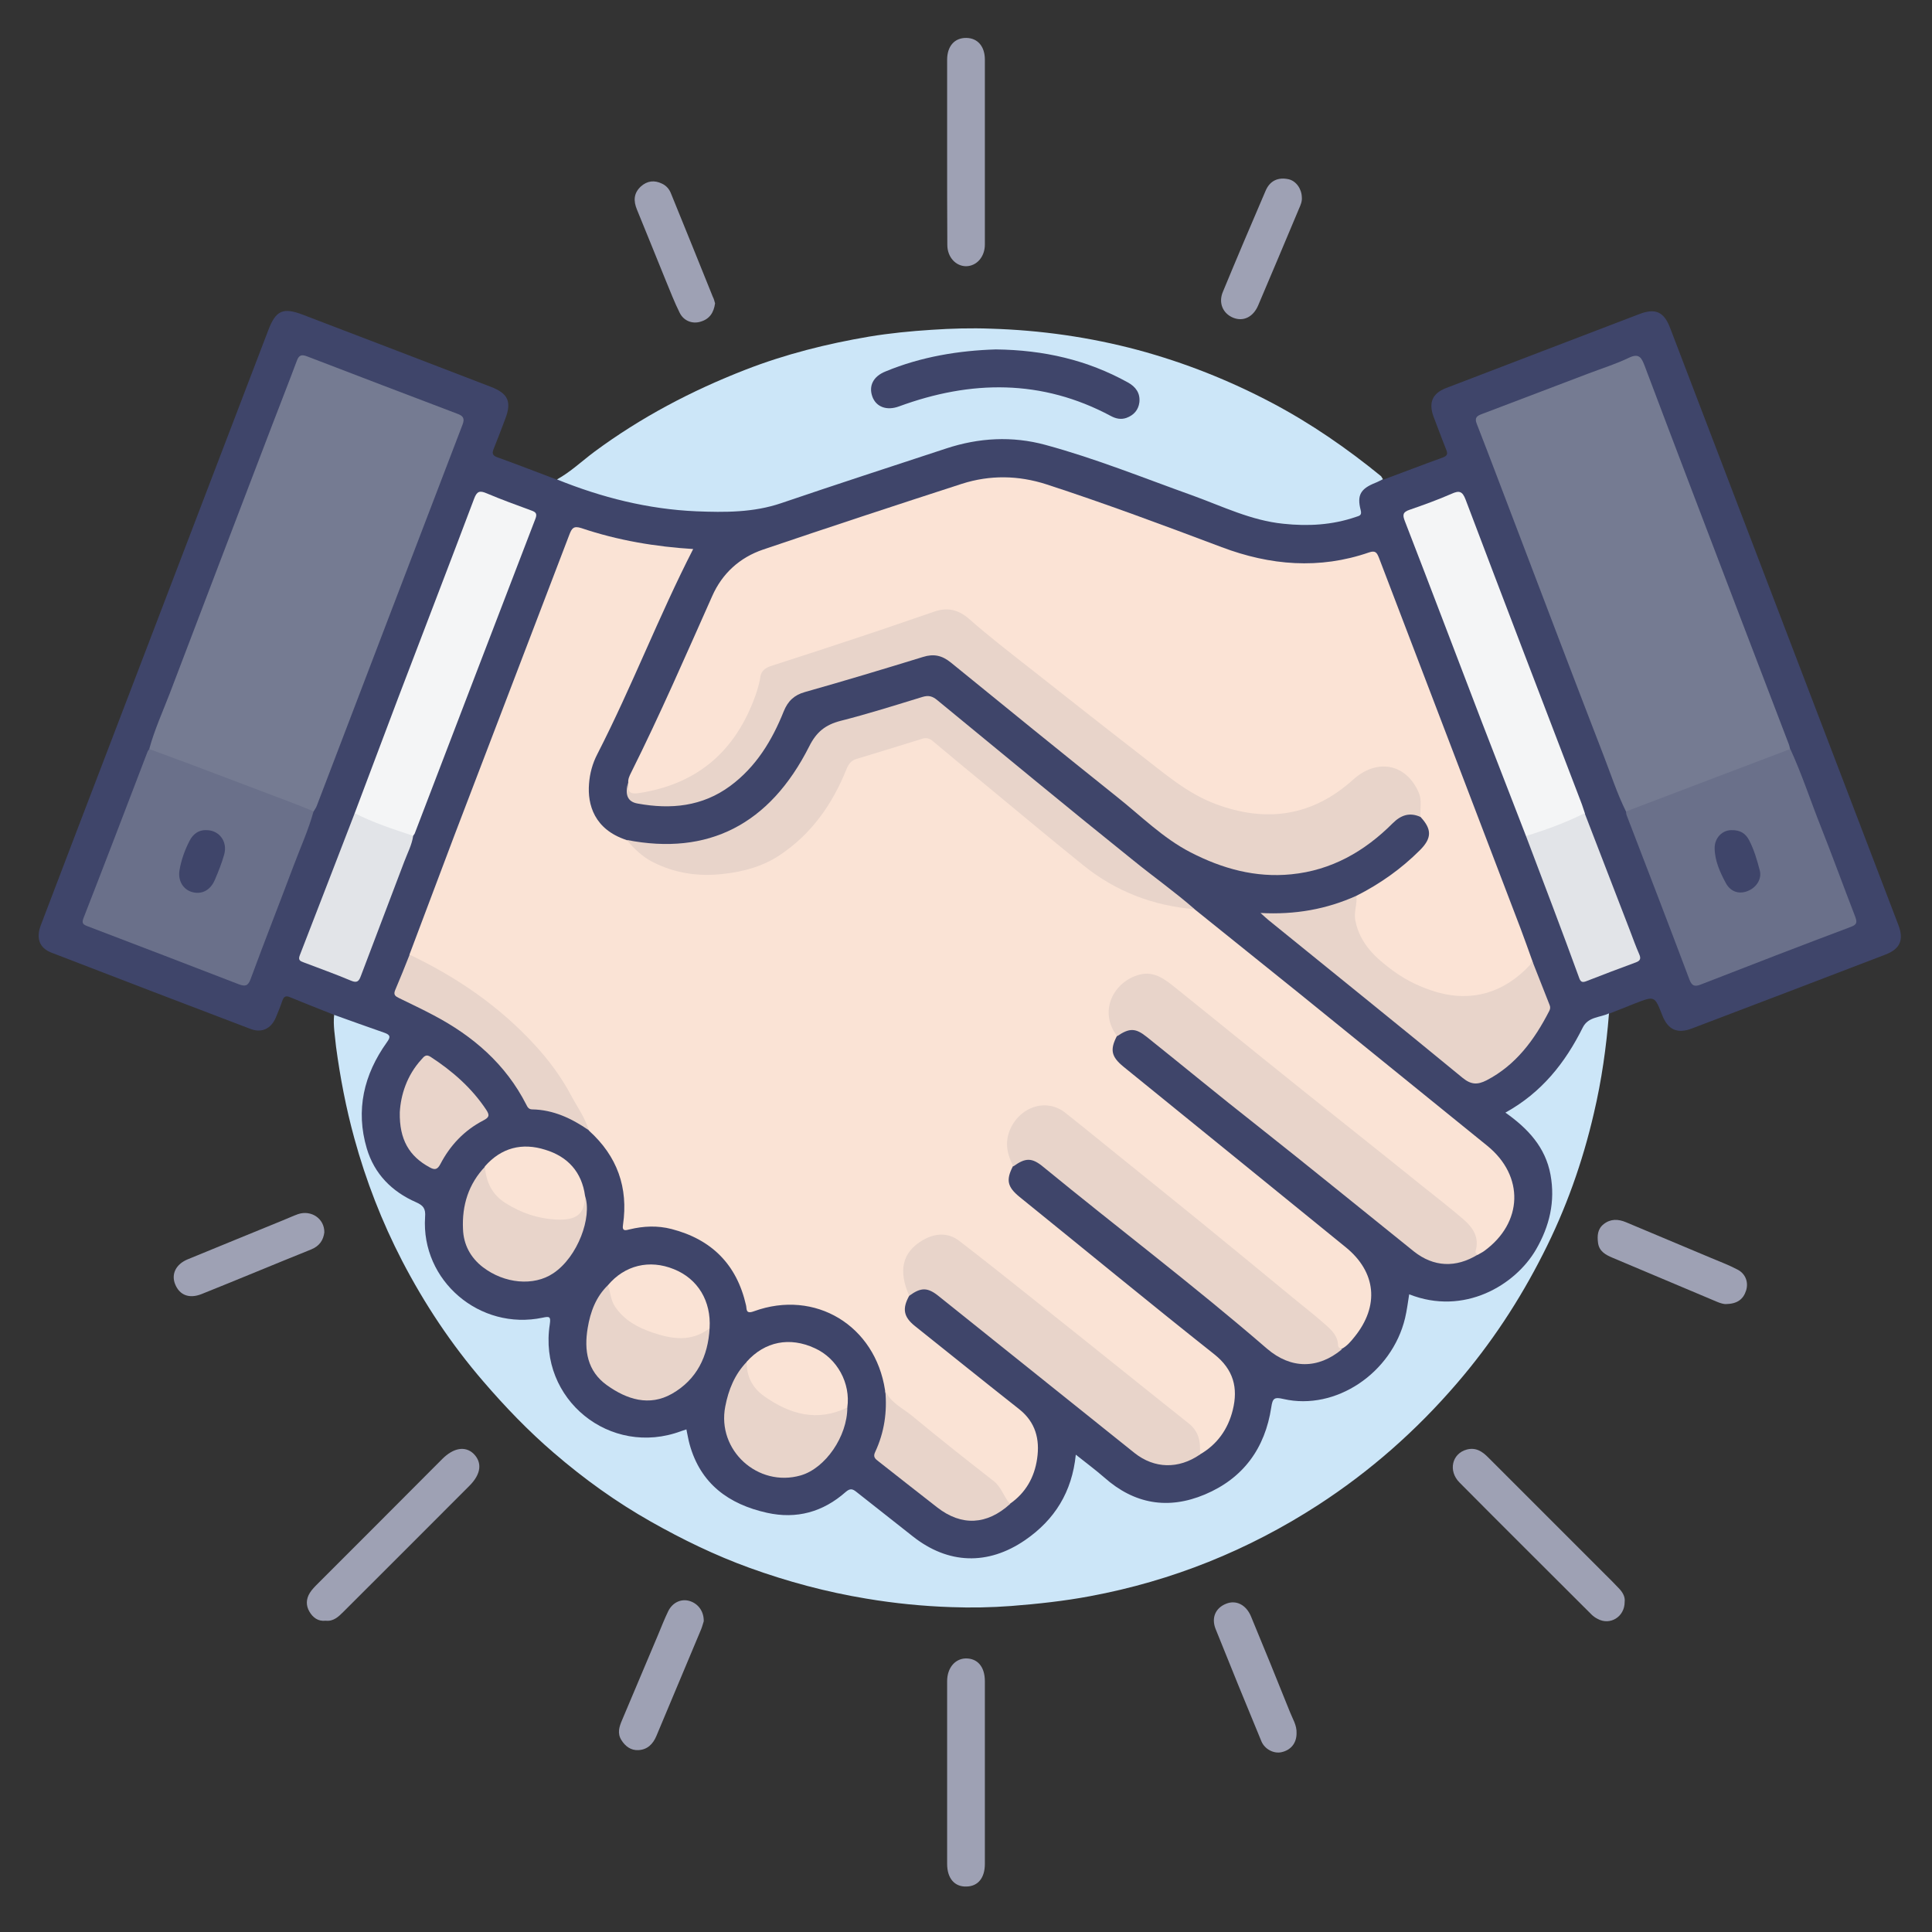 <svg width="1024" height="1024" xmlns="http://www.w3.org/2000/svg">

 <rect width="100%" height="100%" fill="#333333" stroke="none"/>

 <g>
  <title>background</title>
  <rect fill="none" id="canvas_background" height="402" width="582" y="-1" x="-1"/>
 </g>
 <g>
  <title>Layer 1</title>
  <path fill="#3f456a" id="svg_3" d="m177.1,537.9c-7.9,-3.1 -15.7,-6.2 -23.5,-9.4c-2.4,-1 -3.2,-0.1 -4,2c-1,3 -2.2,5.9 -3.4,8.8c-2.5,5.9 -7.4,8.3 -13.3,6.1c-35.3,-13.4 -70.5,-26.9 -105.7,-40.5c-6.4,-2.5 -8.2,-7.7 -5.5,-14.7c12.5,-32.9 25.1,-65.8 37.7,-98.7c27.6,-72.2 55.2,-144.3 82.8,-216.5c4,-10.5 7.8,-12.2 18.3,-8.2c33.2,12.7 66.4,25.4 99.6,38.2c9.2,3.5 11.2,7.9 7.7,17c-2,5.3 -4,10.6 -6.1,15.8c-0.9,2.2 -0.9,3.5 1.7,4.5c10.6,3.8 21.1,7.9 31.7,11.9c4.3,0.2 8.3,1.7 12.4,3.1c27.1,9.7 55.1,13.8 83.9,12.5c13.4,-0.6 25.6,-5.5 38.1,-9.5c24.9,-8 49.5,-16.7 74.5,-24.6c20.2,-6.4 40.4,-5 60.4,1.7c30.2,10 60,21 89.7,32.4c19.5,7.4 39.3,9.7 59.8,4.4c3.8,-1 6.1,-2 5.3,-6.9c-1.1,-7 5.5,-12.7 13.8,-13c10.6,-3.9 21.1,-8 31.7,-11.8c2.8,-1 2.6,-2.3 1.7,-4.5c-2.3,-5.7 -4.4,-11.5 -6.6,-17.2c-2.7,-7.4 -0.6,-12.3 6.6,-15.1c34.1,-13.1 68.2,-26.1 102.4,-39.2c8.6,-3.3 13.1,-1.3 16.4,7.3c40.3,105.5 80.7,211 121,316.5c3,7.9 0.9,12.7 -7,15.7c-34.1,13.1 -68.2,26.1 -102.4,39.1c-7.8,3 -12.8,0.7 -15.8,-7.1c-4,-10.2 -4,-10.2 -14.3,-6.2c-4.6,1.8 -9.2,3.7 -13.9,5.5c-0.9,0.9 -1.9,2.1 -3.2,2.3c-6.6,1.3 -9.7,6.1 -12.7,11.6c-8.2,15.2 -19.1,28 -33.9,37.2c-2.7,1.7 -1.5,2.7 0.1,4c6.1,4.5 11.5,9.7 14.9,16.5c10.4,20.7 7.1,40.2 -5.7,58.4c-11.4,16.2 -27.7,23.8 -47.5,24.2c-4,0.1 -7.9,-0.9 -11.8,-2c-5.1,-1.5 -5.2,-1.3 -6.1,3.7c-4.2,24.3 -17.8,40.8 -41.4,48.5c-8.3,2.7 -16.9,3.9 -25.6,1.5c-3.7,-1.1 -4.5,0.4 -5,3.7c-4.1,29.1 -26.9,50 -56.5,51.1c-10.5,0.4 -20.4,-2.9 -28.8,-9.6c-5.9,-4.7 -11.8,-9.6 -18.3,-14.5c-1.8,9.3 -4.1,17.8 -9.1,25.1c-11.8,17.2 -27.6,27.9 -49,28.3c-11.3,0.2 -21.1,-4.4 -29.8,-11.4c-9.1,-7.3 -18.5,-14.2 -27.5,-21.6c-3.4,-2.9 -5.9,-2.8 -9.5,-0.2c-24.3,17.3 -57.9,11.9 -75,-11.9c-3.8,-5.2 -6.5,-11 -7.6,-17.2c-0.8,-4.3 -2.5,-4.9 -6.5,-3.6c-22,7.3 -49.1,-5.3 -59.1,-20.4c-7.2,-10.8 -9.4,-22.6 -8.7,-35.2c0.3,-5.6 0.1,-5.8 -5.3,-5.2c-12,1.1 -23.3,-1.1 -33.8,-6.8c-18.7,-10.2 -27.2,-26.3 -26.7,-47.3c0.1,-4.3 -1.1,-6.6 -5,-8.5c-22,-10.2 -31.2,-31.7 -27.5,-56.1c1.5,-10.2 5.3,-19.6 11.2,-28.1c2.4,-3.4 1.4,-5 -1.9,-6.3c-5.9,-2.3 -12.1,-3.6 -17.9,-6.2c-1.9,-1.1 -4,-1.6 -5.5,-3.4z" class="st1"/>
  <path fill="#cce6f8" id="svg_4" d="m177.1,537.9c8.9,3.2 17.8,6.4 26.7,9.5c3.4,1.2 3.1,2.5 1.2,5.1c-12.2,17.1 -16.6,35.9 -10.6,56.2c4,13.5 13.3,22.9 26.1,28.5c3.8,1.7 5.2,3.3 4.8,7.9c-2.2,33.7 29,60.3 62.3,53.3c3.7,-0.8 4.4,-0.6 3.8,3.5c-6.2,39.7 32,70.7 69.7,56.6c0.8,-0.3 1.6,-0.5 2.7,-0.9c0.6,2.7 1,5.4 1.7,7.9c5.8,21 20.8,31.8 41,36.3c15.7,3.5 29.7,-0.4 41.7,-11c2.4,-2.1 3.7,-1.7 5.8,0c9.9,7.9 19.9,15.6 29.8,23.5c18.7,14.8 39.8,15.5 59.5,2c15.7,-10.8 24.9,-25.5 26.9,-45.3c5.4,4.3 10.4,8 15.1,12.1c15.9,14.1 33.8,17.2 53.3,9c20.4,-8.6 31.9,-24.5 35.2,-46.2c0.7,-4.7 1.5,-5.6 6.5,-4.4c27.6,6.3 57.4,-13.7 64.4,-42.8c1,-4.2 1.5,-8.4 2.2,-12.7c29.1,11.5 56.2,-4.8 67.2,-23.7c7.2,-12.4 10.3,-25.5 7.7,-39.7c-2.7,-14.6 -12,-24.5 -23.9,-32.9c19.2,-10.6 31.7,-26.4 41,-45.1c2.9,-5.8 9.1,-5.2 13.9,-7.5c-1.4,17.8 -3.9,35.5 -8,52.9c-6,26 -14.9,51 -27,74.7c-12.5,24.7 -27.6,47.6 -45.7,68.6c-21.5,25 -45.9,46.5 -73.5,64.4c-37.1,24 -77.3,40.2 -120.8,48.3c-13.8,2.6 -27.8,4.1 -41.8,5.2c-10.7,0.8 -21.3,1 -31.9,0.6c-15,-0.5 -30,-2 -44.9,-4.5c-21.2,-3.5 -41.7,-9 -61.9,-16.3c-18.2,-6.6 -35.5,-15 -52.3,-24.5c-18.4,-10.4 -35.5,-22.7 -51.5,-36.5c-13.5,-11.6 -25.8,-24.4 -37.4,-37.9c-16.9,-19.6 -31.1,-41 -43,-63.9c-10.7,-20.7 -19.1,-42.3 -25.3,-64.9c-4.4,-16 -7.5,-32.2 -9.7,-48.6c-0.5,-5.5 -1.6,-11.1 -1,-16.8z" class="st2"/>
  <path fill="#cce6f8" id="svg_5" d="m733,254c-1.3,0.6 -2.7,1.4 -4,1.9c-7.8,3.1 -9.9,6.5 -7.8,14.5c0.8,3 -1,3 -2.6,3.6c-12.5,4.3 -25.4,5 -38.4,3.6c-17,-1.7 -32.2,-9.2 -47.9,-14.9c-26,-9.3 -51.6,-19.7 -78.2,-26.9c-17.6,-4.8 -35.3,-3.8 -52.6,1.9c-29.2,9.6 -58.4,19.1 -87.5,29c-14.7,5 -29.8,4.9 -44.9,4.3c-25.6,-1.1 -50.2,-7.3 -73.9,-16.9c7.3,-4 13.3,-9.8 19.9,-14.7c24.6,-18.2 51.4,-32.3 79.9,-43.4c21.3,-8.3 43.3,-13.8 65.7,-17.6c10.9,-1.8 22,-2.9 33.1,-3.6c10.5,-0.7 20.9,-1 31.4,-0.6c26.4,0.8 52.4,4.5 77.9,11.3c24.8,6.7 48.5,16.1 71.2,28.1c20.6,10.9 39.7,24.1 57.7,38.8c0.3,0.4 0.6,1 1,1.6z" class="st2"/>
  <path fill="#9ea1b4" id="svg_6" d="m172.6,859c-4,0.5 -6.8,-1.7 -8.6,-4.8c-1.9,-3.2 -1.8,-6.7 0.2,-9.9c1.1,-1.8 2.7,-3.4 4.2,-4.9c22,-22 44,-44 66,-66.1c6,-6 12.2,-7 16.6,-2.8c4.7,4.7 4,10.8 -2.2,17c-22.2,22.3 -44.5,44.5 -66.7,66.7c-2.6,2.6 -5.3,5.3 -9.5,4.8z" class="st3"/>
  <path fill="#9ea1b4" id="svg_7" d="m861.1,849.1c0,7.9 -7.8,12.6 -14.4,8.9c-1.2,-0.6 -2.3,-1.4 -3.2,-2.3c-23.3,-23.3 -46.7,-46.5 -69.9,-69.9c-6.2,-6.2 -4,-15.4 3.8,-17.5c4.8,-1.3 8.3,1 11.5,4.3c20.6,20.6 41.2,41.2 61.8,61.8c2.4,2.4 4.8,4.7 7,7.1c2.1,2.1 3.8,4.6 3.4,7.6z" class="st3"/>
  <path fill="#9ea1b4" id="svg_8" d="m522,939.5c0,16.1 0,32.3 0,48.4c0,7.4 -3.6,11.9 -9.8,12c-6.3,0.2 -10.2,-4.4 -10.2,-12c0,-32.3 0,-64.6 0,-96.8c0,-7 4.1,-11.9 9.8,-12.1c6.3,-0.1 10.2,4.4 10.2,12.1c0,16.1 0,32.2 0,48.4z" class="st3"/>
  <path fill="#9ea1b4" id="svg_9" d="m502,80.2c0,-16.2 0,-32.3 0,-48.5c0,-7.3 4,-11.7 10.2,-11.6c6,0.1 9.8,4.5 9.8,11.5c0,32.7 0,65.3 0,98c0,6.5 -4.3,11.4 -9.9,11.5c-5.6,0 -10,-4.9 -10,-11.3c-0.1,-16.6 -0.1,-33.1 -0.1,-49.6z" class="st3"/>
  <path fill="#9ea1b4" id="svg_10" d="m373,859.3c-0.3,0.8 -0.7,2.6 -1.4,4.3c-7.9,18.9 -15.8,37.7 -23.7,56.5c-1.8,4.3 -4.8,7.3 -9.6,7.5c-3.9,0.2 -6.9,-2 -9,-5.4c-2.2,-3.6 -1.1,-7 0.4,-10.5c6.3,-15 12.7,-30 19,-45c1.8,-4.3 3.5,-8.7 5.5,-12.8c2.3,-4.6 6.8,-6.6 11.1,-5.4c4.6,1.3 7.8,5.4 7.7,10.8z" class="st3"/>
  <path fill="#9ea1b4" id="svg_11" d="m171.9,653.2c-0.5,4 -2.5,7.2 -6.9,9c-19.4,7.8 -38.7,15.9 -58.2,23.7c-6.6,2.6 -11.7,0.5 -14,-5.3c-2.1,-5.3 0.4,-10.5 6.6,-13.1c16.7,-6.9 33.5,-13.7 50.3,-20.6c2.8,-1.1 5.5,-2.4 8.3,-3.4c7,-2.3 14,2.4 13.9,9.7z" class="st3"/>
  <path fill="#9ea1b4" id="svg_12" d="m914.6,691.2c-0.8,0 -2.7,-0.4 -4.5,-1.2c-18.5,-7.8 -37,-15.6 -55.5,-23.4c-3.6,-1.5 -7,-3.4 -7.6,-7.8c-0.5,-3.8 -0.3,-7.4 3,-10c3.7,-2.9 7.7,-2.7 11.8,-1c15,6.3 30,12.6 45,18.9c4.7,2 9.6,3.8 14.1,6.2c4.3,2.2 5.9,6.7 4.6,11c-1.5,4.8 -4.7,7.2 -10.9,7.3z" class="st3"/>
  <path fill="#9ea1b4" id="svg_13" d="m687.2,918.7c0,5.2 -3,8.9 -8,10c-4,0.9 -8.8,-1.5 -10.6,-5.7c-8.2,-19.8 -16.3,-39.6 -24.3,-59.6c-2.4,-6 0,-11.2 5.6,-13.4c5.2,-2.1 10.5,0.5 13.1,6.6c7,16.9 13.9,33.8 20.7,50.8c1.4,3.6 3.7,7 3.5,11.3z" class="st3"/>
  <path fill="#9ea1b4" id="svg_14" d="m379,160.8c-0.7,4.9 -2.9,8.3 -7.7,9.7c-4.2,1.3 -8.8,-0.3 -11,-4.6c-2.8,-5.6 -5.1,-11.6 -7.5,-17.4c-5.1,-12.5 -10.1,-25 -15.2,-37.4c-1.9,-4.6 -1.8,-8.7 2.1,-12.3c3.4,-3 7.1,-3.4 11.1,-1.5c2.4,1.1 4,3 4.9,5.4c7.4,18.2 14.8,36.4 22.1,54.6c0.6,1.1 0.9,2.4 1.2,3.5z" class="st3"/>
  <path fill="#9ea1b4" id="svg_15" d="m690,104.6c0.2,2 -0.6,4 -1.5,6c-7.2,17.1 -14.4,34.3 -21.7,51.4c-2.6,6 -7.8,8.6 -13.2,6.4c-5.4,-2.2 -7.9,-7.8 -5.5,-13.6c7.4,-17.9 15,-35.8 22.7,-53.7c2.3,-5.4 6.7,-7.3 12.2,-6.1c3.9,0.9 6.9,5 7,9.6z" class="st3"/>
  <path fill="#fae3d5" id="svg_16" d="m481.9,686.8c-3.8,6.8 -3,11.2 3,16c18.4,14.7 36.8,29.5 55.3,44.1c8.7,6.9 11,16 9.5,26.2c-1.4,9.9 -6.1,18.2 -14.5,24c-1.8,0.6 -2.5,-0.9 -2.9,-2c-2.5,-6.6 -8.1,-10.4 -13.3,-14.5c-15.3,-12.2 -30.5,-24.6 -45.8,-36.7c-2.4,-1.9 -3.8,-4 -4.1,-7c-5.2,-34.4 -37.1,-53.7 -69.5,-41.9c-4.6,1.7 -3.7,-1.3 -4.2,-3.2c-4.9,-21.6 -18.2,-34.9 -39.5,-40.4c-7.4,-1.9 -14.8,-1.6 -22.2,0.2c-2,0.5 -4.1,1.2 -3.5,-2.4c2.9,-19.8 -3.1,-36.4 -17.9,-49.8c-0.1,-0.1 -0.2,-0.3 -0.3,-0.4c-2.8,-3.4 -4.9,-7.1 -6.8,-11c-12.8,-25.8 -32.3,-45.6 -55.8,-61.9c-9,-6.2 -18.4,-12 -28.3,-16.7c-1.6,-0.8 -3.4,-1.4 -4.1,-3.4c8,-21.1 15.9,-42.3 23.9,-63.4c20.3,-53.1 40.6,-106.2 60.9,-159.3c1.3,-3.3 2.2,-4.7 6.3,-3.4c19.5,6.6 39.7,9.9 59.3,11.1c-18.2,35.5 -32.5,73 -50.8,108.7c-2.6,5 -4,10.3 -4.4,15.7c-0.9,11.1 2.8,24.2 19.8,29.8c1.5,0.7 3,1.5 4.1,2.7c20.2,21.8 66.1,17.9 87.2,-4.4c10.3,-10.8 18.5,-22.6 24,-36.4c1.3,-3.2 3.4,-5.2 6.7,-6.2c11,-3.4 22,-6.7 32.9,-10.2c3.6,-1.1 6.2,-0.3 9.1,2c26.5,21.3 52.3,43.4 78.7,64.8c15.1,12.2 32.4,19.6 51.7,22.2c2.4,0.3 4.5,1.2 6.6,2.1c18.5,14.9 37.1,29.8 55.6,44.7c33.2,26.9 66.4,53.8 99.7,80.8c19.7,16 19,40.8 -1.7,55.8c-1.1,0.8 -2.3,1.3 -3.4,2c-2.5,0.3 -2.2,-1.6 -2,-3c0.9,-6.7 -2.3,-11.6 -7.2,-15.5c-20.6,-16.6 -41.3,-33.1 -61.9,-49.7c-30.2,-24.4 -60.6,-48.4 -90.6,-72.9c-6.2,-5 -12.6,-8.9 -20.9,-5c-10.2,4.8 -14.4,16.3 -9.5,26.4c0.6,1.2 1.5,2.2 0.9,3.7c-3.8,7.3 -3,11 3.5,16.3c39.3,31.9 78.5,63.7 117.7,95.6c16.3,13.2 18,31.2 4.7,47.6c-2,2.5 -4,4.9 -6.9,6.4c-2,0.6 -2.8,-0.9 -3.1,-2.3c-1.1,-5.3 -4.8,-8.7 -8.7,-11.9c-30.8,-25.1 -61.6,-50.2 -92.5,-75.2c-13.7,-11.1 -27.4,-22.1 -41,-33.4c-5.8,-4.8 -12.3,-6.9 -19.4,-3.5c-7.2,3.4 -11,9.4 -11.5,17.4c-0.2,2.6 0.5,4.9 1.4,7.3c0.6,1.5 1.7,2.9 0.7,4.7c-3.8,7.3 -3,11 3.5,16.3c34.4,27.8 68.5,55.9 103.2,83.4c10.2,8.1 12.7,17.8 9.8,29.5c-2.5,10.2 -8.3,18.4 -17.6,23.7c-1,-0.8 -1.2,-2 -1.2,-3.2c0.4,-6.2 -2.9,-10.3 -7.4,-13.9c-37.7,-30.1 -75.4,-60.2 -113.1,-90.4c-4.8,-3.8 -9.3,-7.9 -16.3,-7.5c-12.7,0.7 -21.6,13.9 -17.1,25.7c0.9,1.7 2.8,3.1 1.2,5.1z" class="st4"/>
  <path fill="#fbe3d5" id="svg_17" d="m718.9,474.8c12.5,-6.3 23.8,-14.3 33.7,-24.2c6.3,-6.3 6.4,-11 0.4,-17.5c-1.8,-2 -1.2,-4.4 -1.3,-6.7c-0.4,-14.9 -16,-23.4 -28.7,-15.7c-4.2,2.5 -7.5,6 -11.4,8.9c-11.6,8.5 -24.7,13.4 -39,13.4c-17.7,0 -33.7,-5.9 -48,-16.1c-15.1,-10.7 -29.3,-22.5 -43.9,-33.8c-21,-16.3 -42,-32.8 -62.8,-49.4c-1.8,-1.5 -3.6,-2.9 -5.3,-4.6c-4.7,-4.9 -10.4,-5.8 -16.5,-3.6c-28.1,9.9 -56.6,18.6 -84.8,28.1c-4,1.4 -6.2,3.5 -7.3,7.8c-6.8,26.7 -21.9,46.4 -48.2,56.4c-5.2,2 -10.6,3 -16,3.8c-7.5,1.2 -7.6,1 -6.8,-6.7c-0.2,-1.9 0.6,-3.6 1.4,-5.2c15.4,-30.8 29.1,-62.4 43.1,-93.8c5.3,-12 14.6,-20.4 26.9,-24.6c35.1,-11.9 70.3,-23.5 105.5,-34.9c14.8,-4.7 29.8,-4.5 44.7,0.3c31.3,10.2 62.1,21.7 92.9,33.3c25.7,9.7 51.8,11.9 78.1,2.8c3.5,-1.2 4.2,0.2 5.3,2.9c25,65.5 50.1,131 75.1,196.6c2.1,5.6 4.1,11.2 6.1,16.8c1,2.5 -0.7,4.1 -2.2,5.6c-13.2,12.7 -28.7,17.7 -46.7,13.1c-14.7,-3.8 -27.2,-11.4 -37.5,-22.5c-8.4,-9.2 -11.1,-21.2 -6.8,-30.5z" class="st5"/>
  <path fill="#757b92" id="svg_18" d="m79.1,397c2.8,-10.3 7.2,-19.9 11,-29.8c17.9,-47.2 36,-94.3 54,-141.5c4.4,-11.5 8.9,-22.9 13.2,-34.4c1.1,-3 2.4,-3.6 5.5,-2.4c26.5,10.2 53,20.3 79.6,30.4c3,1.1 4.1,2.4 2.7,5.9c-25.8,67.3 -51.5,134.6 -77.2,201.9c-0.4,1.1 -1.1,2 -1.7,3c-2.1,0.9 -3.9,-0.1 -5.7,-0.8c-24.5,-9.7 -49.4,-18.7 -73.9,-28.3c-2.7,-1.1 -5.5,-1.9 -7.5,-4z" class="st6"/>
  <path fill="#757b92" id="svg_19" d="m861.8,430.1c-4.7,-9.5 -8,-19.7 -11.8,-29.5c-15.5,-40.1 -30.8,-80.4 -46.1,-120.6c-7.1,-18.5 -14,-37 -21.2,-55.4c-1.3,-3.2 0.2,-4.2 2.6,-5.1c18.9,-7.2 37.9,-14.4 56.8,-21.6c7.1,-2.7 14.5,-5 21.3,-8.3c5.5,-2.6 6.7,0.2 8.3,4.3c8.3,22.1 16.7,44.1 25.1,66.2c17.1,44.9 34.2,89.7 51.4,134.6c0.3,0.8 0.4,1.6 0.6,2.4c-0.8,1.4 -2.3,1.9 -3.6,2.4c-22.5,8.7 -44.9,17.5 -67.5,25.7c-3,1.1 -5.8,2.5 -8.8,3.6c-2.2,0.8 -4.4,2.2 -7.1,1.3z" class="st6"/>
  <path fill="#e8d4ca" id="svg_20" d="m332.9,414.7c-0.2,4.4 0.1,6.6 6.1,5.6c29.4,-4.6 49.2,-20.7 60.1,-48.2c1.7,-4.3 3.2,-8.7 3.9,-13.3c0.5,-3.4 2.8,-4.9 5.9,-5.9c16.1,-5.2 32.2,-10.4 48.3,-15.8c12.8,-4.2 25.4,-8.7 38.2,-13c6.8,-2.3 12.6,-1 18.3,4c10.7,9.4 22,18.1 33.2,26.9c19.4,15.3 38.8,30.6 58.3,45.7c12.3,9.5 24.1,19.8 39,25.4c26.8,10.1 51.5,6.6 73,-12.9c12.7,-11.4 28.2,-8.5 34.8,7c1.8,4.2 0.5,8.6 0.9,12.8c-5.8,-2.6 -10.4,-1 -14.8,3.4c-14.9,14.9 -32.4,24.9 -53.7,27c-19,1.9 -36.6,-3 -53.3,-11.6c-14.8,-7.6 -26.5,-19.5 -39.4,-29.7c-29.4,-23.5 -58.6,-47.2 -87.8,-71c-4.6,-3.7 -9,-4.7 -14.7,-2.9c-20.8,6.4 -41.7,12.7 -62.6,18.6c-5.7,1.6 -9,4.8 -11.2,10.2c-6.2,15.5 -14.7,29.5 -28.4,39.6c-14.8,10.9 -31.5,12.5 -49,9.3c-5.4,-0.9 -6.9,-4.7 -5.1,-11.2z" class="st7"/>
  <path fill="#6a708a" id="svg_21" d="m861.8,430.1c29,-11 58,-22.1 87.1,-33.1c6.1,13.2 10.6,27.1 16,40.7c6.3,15.9 12.1,31.9 18.3,47.9c1.1,3 1.3,4.4 -2.3,5.7c-26.6,10 -53,20.2 -79.4,30.5c-3.3,1.3 -4.8,0.8 -6.1,-2.7c-10.9,-29 -22.1,-58 -33.2,-86.9c-0.3,-0.7 -0.3,-1.4 -0.4,-2.1z" class="st8"/>
  <path fill="#6a708a" id="svg_22" d="m79.1,397c7.7,2.9 15.5,5.7 23.2,8.6c17,6.4 34,12.9 51,19.3c4.3,1.6 8.6,3.4 12.9,5.1c-2.7,9.9 -7,19.3 -10.6,28.9c-7.5,20 -15.4,40 -22.8,60.1c-1.4,3.7 -2.9,3.9 -6.2,2.7c-26.6,-10.3 -53.3,-20.5 -80,-30.7c-2.4,-0.9 -3.5,-1.5 -2.3,-4.5c11.4,-29.2 22.6,-58.5 33.8,-87.8c0.2,-0.6 0.6,-1.1 1,-1.7z" class="st8"/>
  <path fill="#e8d4ca" id="svg_23" d="m592.1,549.2c-10.1,-13.3 -1.8,-29 11.8,-32.6c7.9,-2.1 13.6,2.5 19.2,7c14.6,11.7 29.1,23.5 43.6,35.2c16.2,13.1 32.5,26.1 48.8,39.1c12.5,10 25.1,20 37.6,30.1c7.6,6.1 15.4,12.1 22.7,18.4c4.9,4.3 8.4,9.5 6.3,16.6c-0.3,0.9 0.4,1.6 1.1,2c-11.6,7.1 -23.3,6.6 -33.8,-1.7c-27.9,-22.4 -55.6,-45 -83.7,-67.2c-19.5,-15.3 -38.6,-31.1 -58,-46.6c-5.9,-4.7 -9.1,-4.7 -15.6,-0.3z" class="st7"/>
  <path fill="#e8d4ca" id="svg_24" d="m633.2,481.9c-21.9,-1.8 -41.6,-9.3 -58.8,-23.1c-16.9,-13.6 -33.5,-27.5 -50.2,-41.3c-10,-8.2 -19.9,-16.4 -29.8,-24.7c-1.7,-1.4 -3.2,-1.9 -5.4,-1.3c-11.7,3.7 -23.5,7.2 -35.2,10.8c-2.7,0.8 -4.1,2.8 -5.2,5.5c-7.4,18.4 -18.4,34.1 -35.1,45.3c-9.1,6.1 -19.3,8.9 -30.2,10.1c-13.1,1.5 -25.4,-0.3 -37.1,-6.2c-5.6,-2.8 -10,-7 -14,-11.8c43,8.4 75.7,-8 96.7,-49.6c3.8,-7.6 8.5,-11.4 16.5,-13.5c14.6,-3.7 29.1,-8.3 43.5,-12.7c3.3,-1 5.4,-0.4 8,1.8c34.6,28.4 69.1,57 104,85c10.6,8.6 21.9,16.6 32.3,25.7z" class="st7"/>
  <path fill="#f4f5f6" id="svg_25" d="m808.8,443.1c-7.7,-20 -15.5,-39.9 -23.2,-59.9c-13.7,-35.7 -27.2,-71.4 -41,-107c-1.3,-3.3 -1.1,-4.8 2.5,-6c7.5,-2.6 15,-5.3 22.3,-8.5c4,-1.8 5.7,-1.4 7.4,3.1c20.2,53.4 40.7,106.8 61.1,160.1c0.8,2 1.4,4.1 2.1,6.1c0.4,2.1 -1.3,2.5 -2.6,3c-7.9,3.3 -16,5.9 -23.9,9.3c-1.5,0.7 -3.2,1 -4.7,-0.2z" class="st9"/>
  <path fill="#f4f5f6" id="svg_26" d="m188,431c7.7,-20.3 15.3,-40.7 23,-61c13.4,-35.2 27,-70.4 40.3,-105.7c1.5,-4 3,-4.4 6.7,-2.8c7.8,3.3 15.8,6.2 23.7,9.1c2.3,0.8 3.1,1.7 2.1,4.3c-21.4,55.6 -42.7,111.3 -64,166.9c-0.2,0.4 -0.6,0.8 -0.8,1.2c-1.8,1.4 -3.5,0.4 -5.2,-0.2c-7.6,-2.8 -15.2,-5.7 -22.7,-8.6c-1.4,-0.6 -3.4,-0.9 -3.1,-3.2z" class="st9"/>
  <path fill="#e8d4ca" id="svg_27" d="m537.1,618.2c-3.1,-5.9 -4.6,-12 -2.1,-18.6c4.9,-12.8 19.3,-17.9 29.5,-9.9c10,7.9 19.9,16 29.8,24c13.5,10.9 27.1,21.8 40.6,32.8c17,13.8 33.8,27.7 50.7,41.6c5.6,4.6 11.4,9.1 16.8,13.9c3.3,2.9 6.7,6 6.8,11.1c0,1 1.1,1.6 2,2.1c-12.5,10.4 -26.9,10.6 -39.7,-0.4c-38.5,-33.3 -79,-63.9 -118.4,-96.2c-6.1,-5.1 -9.5,-5.1 -16,-0.4z" class="st7"/>
  <path fill="#e8d4ca" id="svg_28" d="m481.9,686.8c-5.9,-13.4 -3.7,-23.1 7.2,-29.5c6.2,-3.6 13.1,-4.3 19.2,0.3c12.5,9.6 24.8,19.4 37.1,29.2c17.6,14 35.2,28.1 52.8,42.2c10.6,8.5 21.2,17 31.8,25.4c5.5,4.3 6.5,10.1 5.9,16.6c-11.3,7.7 -24,7.5 -34.6,-0.9c-34.5,-27.6 -69,-55.3 -103.5,-82.9c-6.1,-5 -9.6,-5 -15.9,-0.4z" class="st7"/>
  <path fill="#e8d4ca" id="svg_29" d="m718.9,474.8c0.6,4.4 -1.5,8.6 -0.5,13.3c2.5,12.3 10.9,19.8 20.2,26.6c7,5.1 14.8,8.8 23.1,11.2c18.6,5.3 35.5,0.2 49.1,-14.3c0.6,-0.7 0.8,-1.8 1.2,-2.6c3.1,7.9 6.2,15.7 9.3,23.6c0.5,1.2 0.4,2.2 -0.2,3.3c-7.8,15.2 -17.6,28.6 -33.2,36.7c-4.9,2.5 -8.3,2.3 -12.8,-1.4c-34,-28 -68.4,-55.6 -102.6,-83.4c-1.1,-0.9 -2.2,-1.9 -4.4,-3.9c18.4,1 35,-2 50.8,-9.1z" class="st7"/>
  <path fill="#e2e4e8" id="svg_30" d="m188,431c9.9,5.1 20.5,8.5 31,12c-0.7,4.8 -3,9.1 -4.7,13.6c-7.6,20.2 -15.4,40.4 -23,60.6c-1,2.7 -1.9,4 -5.2,2.6c-8.3,-3.5 -16.7,-6.5 -25.1,-9.7c-1.9,-0.7 -3.1,-1.2 -2.1,-3.8c9.8,-25.1 19.4,-50.3 29.1,-75.3z" class="st10"/>
  <path fill="#e2e4e8" id="svg_31" d="m808.8,443.1c10.7,-3.3 21.1,-7.1 31.1,-12.1c8,20.7 16,41.4 24,62.2c1.6,4.2 3.1,8.4 4.9,12.5c1,2.3 0.7,3.5 -1.8,4.4c-8.7,3.2 -17.4,6.5 -26.1,9.9c-1.8,0.7 -3,0.8 -3.8,-1.4c-9.2,-25.3 -18.8,-50.4 -28.3,-75.5z" class="st10"/>
  <path fill="#e8d4ca" id="svg_32" d="m217.1,506c25,11.9 47.5,27.3 66.3,47.8c7.6,8.2 14.2,17.2 19.4,27c3.2,6 7.3,11.5 9.2,18.2c-9,-6.2 -18.7,-10.8 -29.9,-11c-1.9,0 -2.5,-1.2 -3.2,-2.6c-10.9,-21.4 -28.2,-36.3 -49.1,-47.3c-6,-3.2 -12.2,-6.1 -18.3,-9.1c-1.8,-0.9 -3.1,-1.6 -2.1,-4.1c2.7,-6.3 5.2,-12.6 7.7,-18.9z" class="st7"/>
  <path fill="#e8d4ca" id="svg_33" d="m310.1,633.9c3.8,11.1 -3.8,32.3 -16.9,41c-10.3,6.9 -25.8,5.5 -37.3,-3.3c-6.6,-5.1 -10.2,-12 -10.5,-20.1c-0.6,-12.6 2.9,-24 11.8,-33.3c0.8,0.6 1.1,1.6 1.4,2.5c4.5,13.7 16.6,23 31.3,23.9c4.1,0.3 8.2,0.8 12.3,-0.3c3.9,-1.1 6.8,-2.7 6.6,-7.3c0,-1.2 0.3,-2.4 1.3,-3.1z" class="st7"/>
  <path fill="#e8d4ca" id="svg_34" d="m469.2,737c2.8,6.5 9.2,9.3 14.2,13.4c14.2,11.8 28.8,23.3 43.4,34.7c4.1,3.2 5.2,8.4 8.6,12c-12.3,11.2 -25.7,11.9 -38.6,1.9c-10.4,-8.1 -20.7,-16.2 -31,-24.3c-1.8,-1.4 -3.3,-2.4 -1.9,-5.2c4.8,-10.3 6.4,-21.2 5.3,-32.5z" class="st7"/>
  <path fill="#e8d4ca" id="svg_35" d="m449.1,746c0,15.3 -11.6,32.2 -24.7,36c-22.7,6.5 -44.5,-13.3 -40,-36.5c1.7,-8.9 5,-17.1 11.5,-23.8c0.9,0.6 1.2,1.6 1.3,2.6c0.9,7.8 5.4,13.1 11.8,16.9c11.4,6.7 23.3,10.4 36.4,4.9c1.2,-0.6 2.5,-1.3 3.7,-0.1z" class="st7"/>
  <path fill="#e8d4ca" id="svg_36" d="m376.1,704c-0.8,14.9 -6.8,27.2 -19.9,34.7c-12.1,6.9 -24,3 -34.5,-4.5c-10.5,-7.5 -12.2,-18.6 -10.2,-30.4c1.4,-8.4 4.3,-16.4 10.7,-22.6c1.5,0.5 1.9,1.8 2.2,3.1c1.2,7.1 5.5,12 11.3,15.7c6.8,4.4 14.4,6.8 22.4,7.7c5,0.5 9.9,-0.1 14.4,-2.8c1,-0.7 2.1,-1.6 3.6,-0.9z" class="st7"/>
  <path fill="#e9d4ca" id="svg_37" d="m211.9,589.5c0.5,-8.9 3.6,-19.4 11.5,-28c1.3,-1.5 2.4,-3 4.9,-1.3c11.5,7.5 21.7,16.4 29.4,28c2,3 1.5,4.1 -1.6,5.7c-10,5.2 -17.5,13.1 -22.7,23.1c-1.6,3 -3,3.2 -5.7,1.7c-10.7,-5.8 -16.1,-14.6 -15.8,-29.2z" class="st11"/>
  <path fill="#fae3d5" id="svg_38" d="m376.1,704c-9.6,7.4 -19.9,5.8 -30.2,2.3c-7.9,-2.7 -15.1,-6.5 -20,-13.9c-2.3,-3.5 -2.3,-7.5 -3.7,-11.2c8.9,-10.6 22,-13.8 35,-8.5c12.7,5.1 19.8,16.9 18.9,31.3z" class="st4"/>
  <path fill="#fae3d5" id="svg_39" d="m449.1,746c-16,7.8 -30.5,3.6 -44.1,-6c-6.2,-4.4 -9.4,-10.5 -9.2,-18.3c9.6,-10.7 22.8,-13.3 36.1,-7.1c11.9,5.4 19,18.6 17.2,31.4z" class="st4"/>
  <path fill="#fae3d5" id="svg_40" d="m310.1,633.9c-0.2,9.9 -4.8,12.9 -15.1,12.5c-10,-0.5 -18.7,-3.5 -27,-8.7c-7.2,-4.5 -10.4,-11.2 -11,-19.5c8.7,-9.9 19.7,-12.7 32,-8.8c11.9,3.6 19.4,11.8 21.1,24.5z" class="st4"/>
  <path fill="#3f456a" id="svg_41" d="m527.8,185.2c25.5,0.3 48.5,5.6 70,17.5c4.2,2.3 6.6,5.7 6.1,10.5c-0.5,4.1 -3,6.9 -6.9,8.3c-2.9,1 -5.6,0.4 -8.2,-1c-36.6,-19.6 -74.2,-19.1 -112.3,-5.1c-6.5,2.4 -12.1,0.3 -14.1,-5.1c-2.1,-5.7 0.4,-10.8 6.9,-13.4c19,-7.9 39.1,-11.1 58.5,-11.7z" class="st1"/>
  <path fill="#3f456a" id="svg_42" d="m917.5,440c5,-0.2 7.8,1.9 9.6,5.4c2.6,5 4.2,10.5 5.6,15.9c1.2,4.4 -1.6,8.9 -6,10.8c-4.5,2 -9.3,0.9 -12,-4.1c-3.1,-5.8 -5.9,-11.9 -5.9,-18.7c0.1,-5.4 4.1,-9.2 8.7,-9.3z" class="st1"/>
  <path fill="#3f456a" id="svg_43" d="m109.3,440c6.8,-0.1 11.5,6 9.5,13c-1.3,4.6 -3.1,9.1 -5,13.5c-2.4,5.5 -7,7.7 -12,6.3c-4.6,-1.3 -7.5,-5.8 -6.7,-11.3c0.9,-5.5 2.8,-10.9 5.4,-15.9c1.7,-3.3 4.6,-5.8 8.8,-5.6z" class="st1"/>
 </g>
</svg>